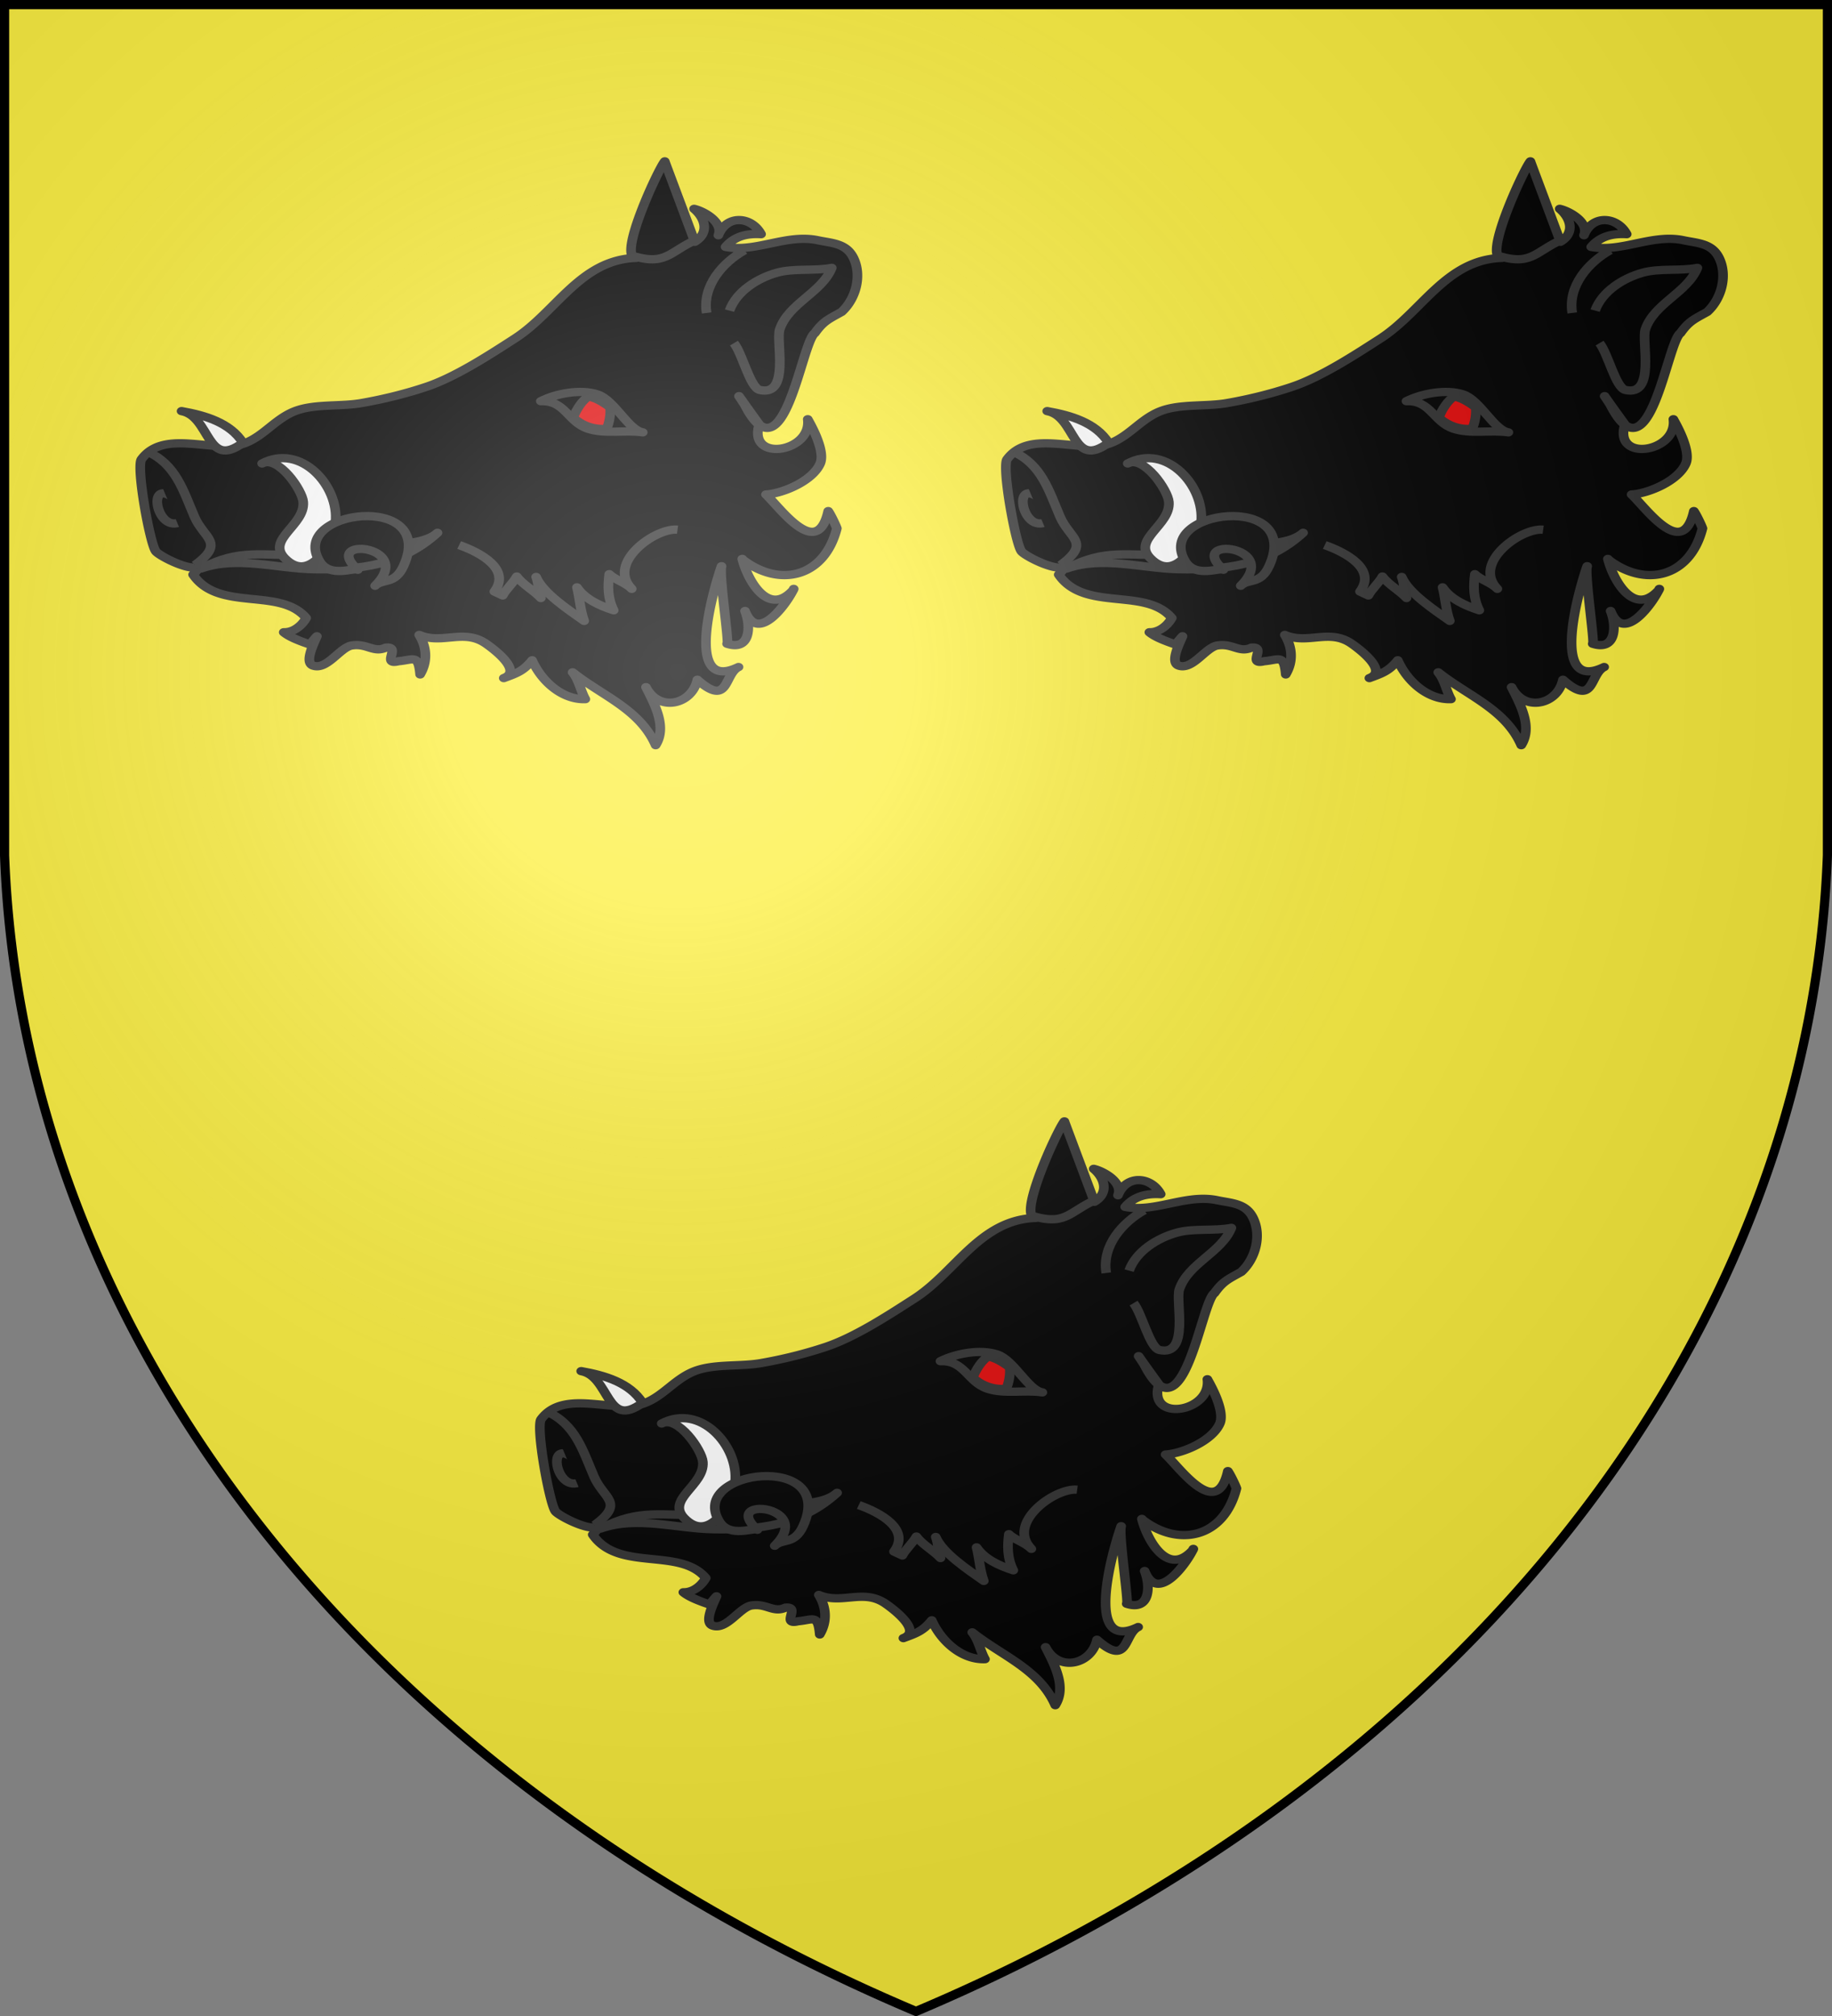 <svg xmlns="http://www.w3.org/2000/svg" xmlns:xlink="http://www.w3.org/1999/xlink" width="600" height="660"><rect width="100%" height="100%" fill="#808080" stroke="none"/><defs><radialGradient id="c" cx="221" cy="226" r="300" fx="221" fy="226" gradientTransform="matrix(1.353 0 0 1.349 -77 -85)" gradientUnits="userSpaceOnUse"><stop stop-color="#FFF" stop-opacity=".31"/><stop offset=".19" stop-color="#FFF" stop-opacity=".25"/><stop offset=".6" stop-color="#6B6B6B" stop-opacity=".13"/><stop offset="1" stop-opacity=".13"/></radialGradient></defs><g fill="#FCEF3C"><path id="b" d="M1.5 1.5h597V280A570 445 0 0 1 300 658.5 570 445 0 0 1 1.5 280Z"/></g><g id="a" stroke="#313131" stroke-linejoin="round" stroke-width="5.77"><path d="M441.07 236.07c-14.56-23.33-13.96-23.11-8.8-13.86 23.7 54.12 34-43.67 42.1-49.78 5.13-8.47 8.56-9.84 16.01-14.75 8.41-8.94 12.34-25.08 7.11-37.57-4.35-10.37-12.83-10.24-21.39-12.35-18.72-4.61-36.91 8.7-55.2 4.64 5.38-7.45 12.66-9.44 21.26-8.88-5.65-12.42-20.5-13.94-25.57.76 3.11-9.02-8.69-16.79-14.53-18.38 6.77 6.66 9.17 16.85.4 22.94-1.45-4.76-18-55.96-17.96-56.01-4.3 6.25-28.63 67.65-17.14 67.25-33.3 1.16-47.62 37.39-72.66 56.17-15.44 11.57-35.68 26.98-53.28 33.75-12.31 4.74-25.12 8.46-38.63 11.2-12.1 2.46-27.02.5-38.51 5.09-12.4 4.95-19.31 17.51-31.04 22.75-18.07 8.06-48.2-10.59-62.03 11.26-3.31 5.24 4.97 58.76 8.56 64.17 2.4 3.61 23.54 16.06 26.69 9.39a25.723 25.723 0 0 1-4.37 6.82c15.32 26.26 52.1 8.54 67.7 30.22-2.69 5.56-7.74 10.1-13.43 9.94 3.83 3.77 11.03 6.65 15.74 8.55 1.33-2.05 2.67-3.95 4.1-5.75-2.03 5.46-7.57 18.26-2.29 20.41 8.27 3.37 16.08-12.64 23.14-13.99 9.11-1.74 13.07 5.37 20.37 1.5 9.48-1.18-2.97 12.52 7.63 9.44 9.08-.88 11.84-5.15 12.98 9.21 4.52-8.92 4.08-18.7-.56-27.51 13.86 6.84 26.65-4.58 39.94 6.05 2.03 1.63 22.98 18.73 10.7 24.01 7.73-3.33 11.68-4.89 16.98-12.41 5.7 14.82 18.15 27.65 31.85 27.07-2.77-5.62-3.74-13.25-7.62-18.67 17.76 16.38 40.22 25.67 49.71 50.74 6.83-12.67-.36-27.98-5.78-40.41 7.64 17.49 27.44 12.38 30.75-5.18 19.01 19.56 15.78-3.9 24.65-8.85-33.09 18.48-15.08-54.05-10.16-70.22-1.62 5.3 4.77 54.55 3.33 54 13.59 5.19 14.57-11.53 10.73-22.8 8.09 23.77 25.84-6.97 29.06-15.19.16-.39.1-.22-.18.54-15.02 19.08-27.31-6.81-30.54-21.64.02.08.05.2.09.33 22.2 19.84 49.04 12.74 56.54-21.59-.69-2.39-3.77-9.8-5.16-12.03-6.65 34.49-28.86-2.52-37.26-11.57 10.49-.8 27.97-9.56 32.44-21.57 3.59-9.63-7.39-30.54-7.43-30.85 2.65 23.02-36.06 30.35-29.04 3.61Z" transform="matrix(.547 0 0 .47 7.4 28)"/><path fill="none" d="M170.09 326.69c-27.13 1.37-39.51-4.62-63.18 9.75 21.47-8.83 45.13 0 67.23.49 27.78.61 52.86-2.67 74.28-25.39-7 7.42-22.29 8.23-36.88 7.89-13.9-.32-26.53 5.66-41.45 7.26Zm91.28-6.61c12.73 5.21 31.15 16.81 21.11 32.39l5.02 2.73c1.72-4.11 6.15-8.49 8.39-13.2 3.64 5.66 10.36 9.87 14.43 14.99-1.06-3.47-1.59-11.19-2.85-14.7 4.04 11.15 19.28 22.84 28.78 30.64-2.42-7.74-2.67-15.84-4.33-23.38 4.74 8.06 13.29 12.7 22 15.99-3.66-8.45-3.59-16.74-2.67-25.17 3.49 3.97 9.71 5.76 13.47 10.22-15.28-18.1 14.25-42.76 27.43-41.2m31.1-152.61c4.24-13.61 16.97-22.66 28.43-26.39 10.19-3.3 22.13-1.03 32.82-3.38-6.03 17.41-25.92 24.6-31.19 42.93-2.38 8.3 6.38 46.86-11.88 42.14-5.87-1.51-10.42-25.27-15.51-32.66m-21.86-72.41c-17.66 8.93-18.49 19.75-42.02 10.47m47.52 40.94c-2.69-18.81 9.63-35.22 22.69-43.67M88.55 285.9c-6.05-4.42-8.33-.23-7.86 5.34.59 7.14 5.69 16.54 13.17 13.11m216.43-84.49c14.55-.68 16.2 14.56 28.23 19.21 10.28 3.96 22.13.65 32.79 2.52-8.68-1.53-16.97-22.6-27.16-26.45s-24.63-.67-33.86 4.72Z" transform="matrix(.547 0 0 .47 7.4 28)"/><path fill="#FFF" d="M95.19 226.79c17.49 3.64 14.62 41.03 36.77 22.07-7.71-14.07-22.68-19.14-36.77-22.07Zm92.11 77.54c2.52-25.27-20.7-55.43-43.89-41.07 9.55-5.91 24.1 18.47 24.63 26.88 1.02 16.3-22.28 25.93-11.07 39.15 14.47 17.08 28.24-8.42 30.33-24.96Z" transform="matrix(.547 0 0 .47 7.4 28)"/><path d="M74.82 255.09c16.92 8.74 21.33 26.98 28.05 45.18 5.71 15.48 18.76 18.05.32 33.79m107.97-8.87c6.37 3.74 10.07 11.7-.09 23.25 4.66-5.3 11.81-.44 17.05-13.85 20.28-51.87-69.6-39.36-50.15-2.94 6.22 11.62 20.89 3.73 22.73 5.65-13.49-14.11 1.27-17.52 10.46-12.12Z" transform="matrix(.547 0 0 .47 7.4 28)"/><path fill="#E20909" d="M339.64 215.79c-4.64 3.5-7.99 9.55-9.95 15.56 5.53 5.8 12.69 8.56 19.94 7.76 1.67-4.06 2.62-10.4 2.09-14.98-4.06-3.57-8.93-7.02-13.65-7.68" transform="matrix(.547 0 0 .47 7.4 28)"/></g><use xlink:href="#a" x="283.5"/><use xlink:href="#a" x="130.88" y="314.29"/><use xlink:href="#b" fill="url(#c)" stroke="#000" stroke-width="3"/></svg>